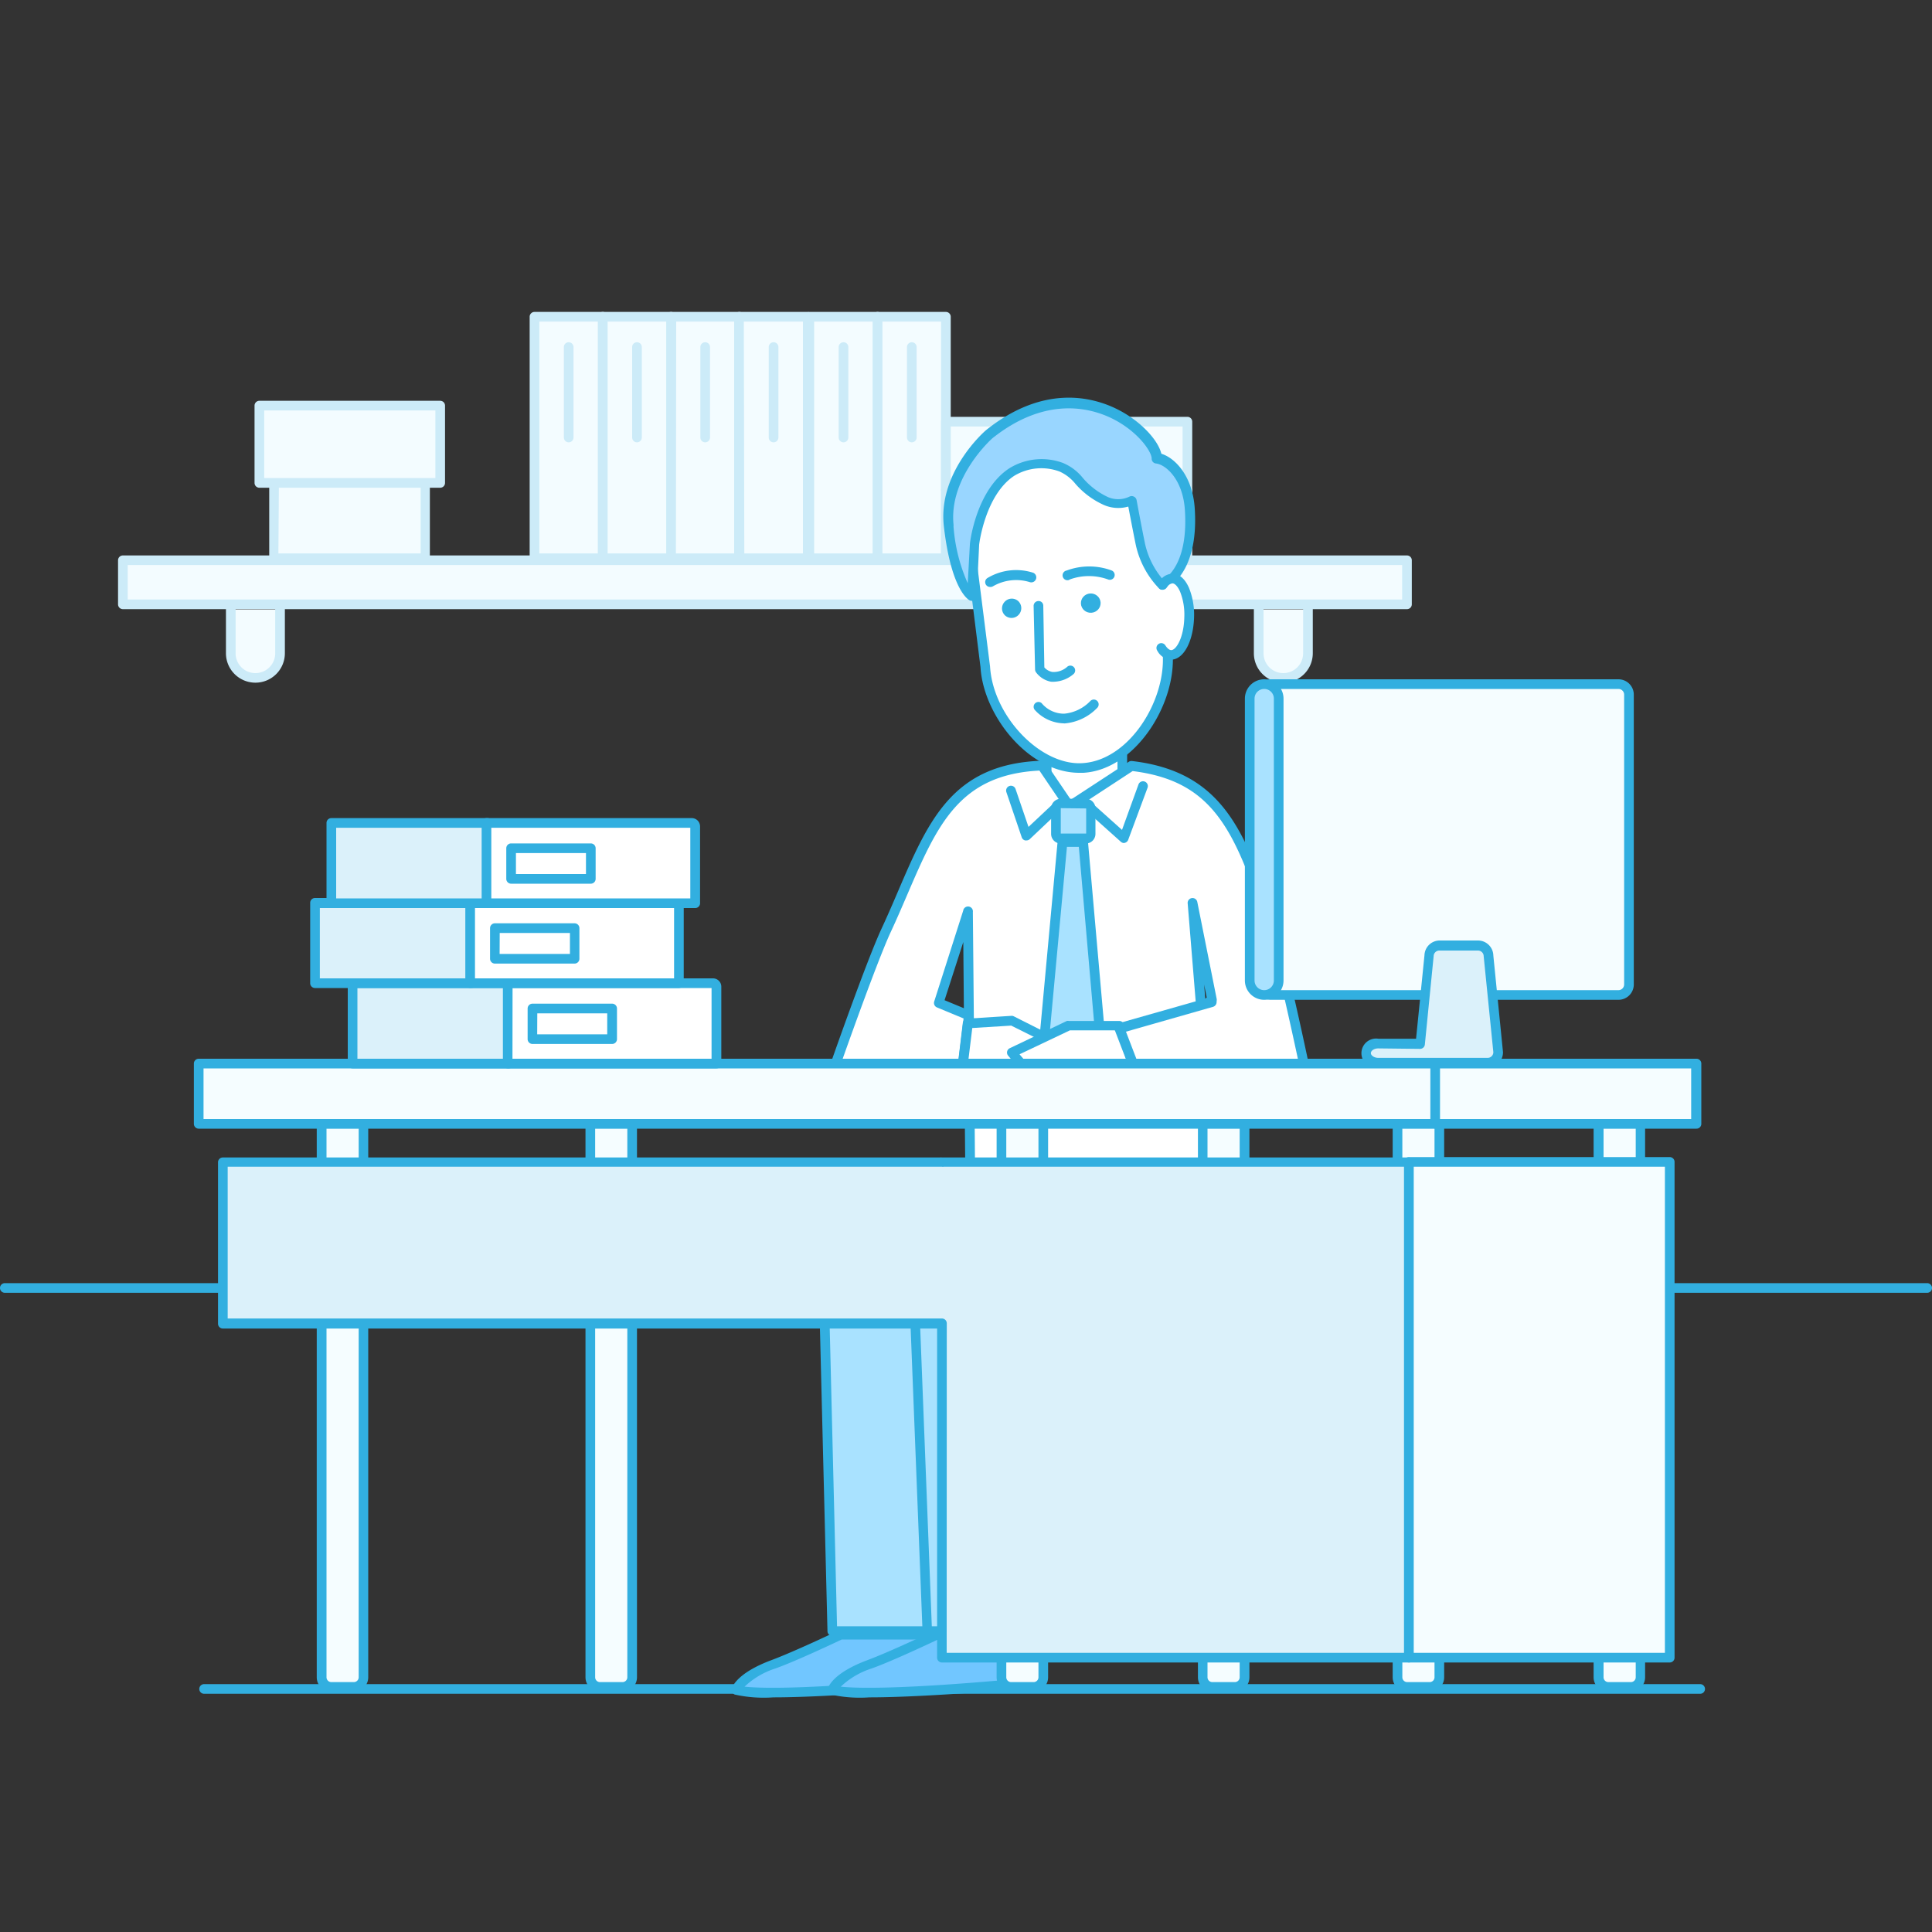 <svg id="Layer_1" data-name="Layer 1" xmlns="http://www.w3.org/2000/svg" viewBox="0 0 200 200"><rect x="0" y="0" width="200" height="200" fill="#333333" stroke="none"/><defs><style>.cls-1{fill:#f3fcff;}.cls-2{fill:#ccebf8;}.cls-3{fill:#32afe0;}.cls-4{fill:#a9e2ff;}.cls-5{fill:#71c6ff;}.cls-6{fill:#fff;}.cls-7{fill:#99d6ff;}.cls-8{fill:#f5fdff;}.cls-9{fill:#dbf1fa;}</style></defs><title>Q88A</title><rect class="cls-1" x="12.72" y="57.99" width="132.93" height="4.57"/><path class="cls-2" d="M145.65,63.06H12.72a.5.5,0,0,1-.5-.5V58a.5.5,0,0,1,.5-.5H145.65a.5.5,0,0,1,.5.5v4.57A.5.5,0,0,1,145.65,63.06Zm-132.43-1H145.15V58.49H13.22Z"/><path class="cls-1" d="M28.94,63.09v4.54a2.56,2.56,0,0,1-2.55,2.55h0a2.56,2.56,0,0,1-2.55-2.55V63.09"/><path class="cls-2" d="M26.39,70.67a3.05,3.05,0,0,1-3-3V63.09a.5.5,0,0,1,1,0v4.54a2,2,0,0,0,4.1,0V63.09a.5.5,0,0,1,1,0v4.54A3.05,3.05,0,0,1,26.39,70.67Z"/><path class="cls-1" d="M135.34,63.09v4.54a2.56,2.56,0,0,1-2.55,2.55h0a2.56,2.56,0,0,1-2.55-2.55V63.09"/><path class="cls-2" d="M132.8,70.67a3.05,3.05,0,0,1-3-3V63.09a.5.5,0,1,1,1,0v4.54a2,2,0,0,0,4.1,0V63.09a.5.5,0,1,1,1,0v4.54A3.05,3.05,0,0,1,132.8,70.67Z"/><rect class="cls-1" x="28.37" y="49.75" width="15.68" height="8.04"/><path class="cls-2" d="M44,58.29H28.37a.5.5,0,0,1-.5-.5v-8a.5.5,0,0,1,.5-.5H44a.5.5,0,0,1,.5.5v8A.5.5,0,0,1,44,58.29Zm-15.18-1H43.55v-7H28.87Z"/><rect class="cls-1" x="26.85" y="41.94" width="18.72" height="8.04"/><path class="cls-2" d="M45.57,50.49H26.85a.5.5,0,0,1-.5-.5v-8a.5.5,0,0,1,.5-.5H45.57a.5.5,0,0,1,.5.5v8A.5.5,0,0,1,45.57,50.49Zm-18.22-1H45.07v-7H27.35Z"/><rect class="cls-1" x="55.33" y="32.79" width="7.07" height="25"/><path class="cls-2" d="M62.4,58.29H55.33a.5.5,0,0,1-.5-.5v-25a.5.5,0,0,1,.5-.5H62.4a.5.5,0,0,1,.5.5v25A.5.5,0,0,1,62.4,58.29Zm-6.57-1H61.9v-24H55.83Z"/><path class="cls-2" d="M58.87,45.79a.5.5,0,0,1-.5-.5V35.93a.5.5,0,0,1,1,0v9.36A.5.5,0,0,1,58.87,45.79Z"/><rect class="cls-1" x="62.4" y="32.79" width="7.07" height="25"/><path class="cls-2" d="M69.47,58.29H62.4a.5.5,0,0,1-.5-.5v-25a.5.5,0,0,1,.5-.5h7.07a.5.5,0,0,1,.5.5v25A.5.5,0,0,1,69.47,58.29Zm-6.57-1H69v-24H62.9Z"/><path class="cls-2" d="M65.94,45.79a.5.5,0,0,1-.5-.5V35.93a.5.5,0,0,1,1,0v9.36A.5.5,0,0,1,65.94,45.79Z"/><rect class="cls-1" x="69.47" y="32.79" width="7.07" height="25"/><path class="cls-2" d="M76.54,58.29H69.47a.5.5,0,0,1-.5-.5v-25a.5.5,0,0,1,.5-.5h7.07a.5.5,0,0,1,.5.5v25A.5.5,0,0,1,76.54,58.29Zm-6.57-1H76v-24H70Z"/><path class="cls-2" d="M73,45.79a.5.5,0,0,1-.5-.5V35.93a.5.5,0,0,1,1,0v9.36A.5.5,0,0,1,73,45.79Z"/><rect class="cls-1" x="76.54" y="32.79" width="7.07" height="25"/><path class="cls-2" d="M83.62,58.29H76.54a.5.5,0,0,1-.5-.5v-25a.5.5,0,0,1,.5-.5h7.07a.5.5,0,0,1,.5.5v25A.5.5,0,0,1,83.62,58.29Zm-6.57-1h6.07v-24H77Z"/><path class="cls-2" d="M80.08,45.79a.5.5,0,0,1-.5-.5V35.93a.5.5,0,0,1,1,0v9.36A.5.5,0,0,1,80.08,45.79Z"/><rect class="cls-1" x="83.78" y="32.79" width="7.07" height="25"/><path class="cls-2" d="M90.85,58.29H83.78a.5.5,0,0,1-.5-.5v-25a.5.5,0,0,1,.5-.5h7.07a.5.5,0,0,1,.5.5v25A.5.5,0,0,1,90.85,58.29Zm-6.57-1h6.07v-24H84.28Z"/><path class="cls-2" d="M87.32,45.79a.5.5,0,0,1-.5-.5V35.93a.5.5,0,0,1,1,0v9.36A.5.5,0,0,1,87.32,45.79Z"/><rect class="cls-1" x="90.85" y="32.79" width="7.07" height="25"/><path class="cls-2" d="M97.92,58.29H90.85a.5.5,0,0,1-.5-.5v-25a.5.5,0,0,1,.5-.5h7.07a.5.5,0,0,1,.5.5v25A.5.5,0,0,1,97.92,58.29Zm-6.57-1h6.07v-24H91.35Z"/><path class="cls-2" d="M94.39,45.79a.5.5,0,0,1-.5-.5V35.93a.5.5,0,1,1,1,0v9.36A.5.5,0,0,1,94.39,45.79Z"/><rect class="cls-1" x="106.89" y="34.69" width="7.07" height="25" transform="translate(157.61 -63.24) rotate(90)"/><path class="cls-2" d="M122.92,51.22h-25a.5.5,0,0,1-.5-.5V43.65a.5.5,0,0,1,.5-.5h25a.5.5,0,0,1,.5.5v7.07A.5.5,0,0,1,122.92,51.22Zm-24.5-1h24V44.15h-24Z"/><path class="cls-2" d="M119.79,47.69h-9.36a.5.5,0,0,1,0-1h9.36a.5.5,0,0,1,0,1Z"/><rect class="cls-1" x="106.89" y="41.76" width="7.07" height="25" transform="translate(164.68 -56.17) rotate(90)"/><path class="cls-2" d="M122.92,58.29h-25a.5.5,0,0,1-.5-.5V50.72a.5.5,0,0,1,.5-.5h25a.5.5,0,0,1,.5.5v7.07A.5.5,0,0,1,122.92,58.29Zm-24.5-1h24V51.22h-24Z"/><path class="cls-2" d="M119.79,54.76h-9.36a.5.5,0,1,1,0-1h9.36a.5.5,0,1,1,0,1Z"/><path class="cls-3" d="M199.5,133.83H.5a.5.5,0,0,1,0-1h199a.5.5,0,0,1,0,1Z"/><path class="cls-3" d="M176,175.34H21.13a.5.5,0,1,1,0-1H176a.5.5,0,0,1,0,1Z"/><polygon class="cls-4" points="101.81 134.87 103.42 124.1 85.06 124.69 85.06 124.69 86.16 168.85 96.6 168.85 95.13 135.19 101.81 134.87"/><path class="cls-3" d="M96.6,169.35H86.16a.5.5,0,0,1-.5-.49l-1.1-44.15a.5.5,0,0,1,.48-.51l18.36-.59a.48.48,0,0,1,.39.17.5.5,0,0,1,.12.41l-1.62,10.77a.5.5,0,0,1-.47.42l-6.18.29,1.45,33.16a.5.5,0,0,1-.5.52Zm-9.95-1h9.43l-1.45-33.14a.5.5,0,0,1,.48-.52l6.27-.29,1.47-9.77-17.26.56Zm15.15-33.47h0Z"/><polygon class="cls-4" points="124.83 120.87 94.27 123.15 94.66 135.19 95.98 168.85 105.78 168.85 105.42 134.49 122.39 135.1 124.83 120.87"/><path class="cls-3" d="M105.77,169.35H96a.5.5,0,0,1-.5-.48l-1.32-33.66-.4-12a.5.5,0,0,1,.46-.52l30.56-2.28a.48.48,0,0,1,.41.16.5.5,0,0,1,.12.42l-2.44,14.22a.5.5,0,0,1-.51.42L105.93,135l.35,33.84a.5.5,0,0,1-.5.5Zm-9.31-1h8.81l-.35-33.86a.5.5,0,0,1,.15-.36.58.58,0,0,1,.37-.14l16.53.59,2.26-13.16-29.44,2.19.38,11.56Z"/><path class="cls-5" d="M95.41,174.29v-5.08H87s-4.71,2.25-6.93,3.08c-3.53,1.32-3.83,2.66-3.83,2.66S78.46,175.84,95.41,174.29Z"/><path class="cls-3" d="M80.06,175.71a13.9,13.9,0,0,1-4-.29.5.5,0,0,1-.3-.58c0-.16.47-1.64,4.14-3,2.18-.81,6.85-3,6.89-3.06a.5.5,0,0,1,.22,0h8.39a.5.5,0,0,1,.5.5v5.08a.5.5,0,0,1-.45.5C87.58,175.51,82.86,175.71,80.06,175.71Zm-3-1.11c1.44.16,5.79.33,17.82-.76v-4.12H87.14c-.72.34-4.81,2.27-6.87,3A8.28,8.28,0,0,0,77.09,174.59Zm18.32-.3h0Z"/><path class="cls-5" d="M105.38,174.29v-5.08H97s-4.71,2.25-6.93,3.08c-3.53,1.32-3.83,2.66-3.83,2.66S88.43,175.84,105.38,174.29Z"/><path class="cls-3" d="M90,175.71a13.9,13.9,0,0,1-4-.29.5.5,0,0,1-.3-.58c0-.16.47-1.64,4.14-3,2.18-.81,6.85-3,6.89-3.06a.5.5,0,0,1,.22,0h8.39a.5.5,0,0,1,.5.5v5.08a.5.5,0,0,1-.45.5C97.54,175.51,92.83,175.71,90,175.71Zm-3-1.11c1.44.16,5.79.33,17.82-.76v-4.12H97.1c-.72.34-4.81,2.27-6.87,3A8.28,8.28,0,0,0,87.05,174.59Zm18.32-.3h0Z"/><path class="cls-6" d="M116.17,86.81s-.44,2.36-3.91,2.36-3.91-2.36-3.91-2.36V76.06h7.83Z"/><path class="cls-3" d="M112.26,89.67c-3.84,0-4.4-2.74-4.41-2.77V76.06a.5.5,0,0,1,.5-.5h7.83a.5.5,0,0,1,.5.5V86.81a.48.48,0,0,1,0,.09S116.1,89.67,112.26,89.67Zm-3.41-2.86s.44,1.86,3.41,1.86c2.79,0,3.34-1.65,3.42-1.92V76.56h-6.83V86.81Zm7.33,0h0Z"/><path class="cls-6" d="M117.13,79.3c9.06,1.06,11.42,6.68,14.74,17.6,1.08,3.54,3.14,13.36,3.14,13.36H123.44v-5.11l2-1.7-2-10L126,124.65l-8.23.19h-17.3l-.29-30.42-3,9.4,3.13,1.29-.62,5.16-13.28.25s3.83-10.9,5.38-14.25c4.14-8.94,5.71-16.62,16.09-17l2.86,4.22Z"/><path class="cls-3" d="M116.66,125.35h-16.2a.5.5,0,0,1-.5-.5l-.13-14.11a.5.5,0,0,1-.17,0L86.38,111a.6.6,0,0,1-.41-.21.5.5,0,0,1-.07-.46c.16-.45,3.85-11,5.4-14.29.6-1.3,1.15-2.57,1.67-3.79,3.16-7.36,5.66-13.17,14.86-13.5a.49.49,0,0,1,.43.22l2.59,3.81,6-3.92a.51.51,0,0,1,.33-.08c9.58,1.12,12,7.55,15.16,18,1.07,3.52,3.07,13,3.15,13.4a.5.5,0,0,1-.49.6h-9.65l1.14,13.85a.5.5,0,0,1-.49.54Zm-15.7-1h16.8l7.69-.18-1.1-13.4h-.91a.5.5,0,0,1-.5-.5v-5.11a.5.5,0,0,1,.18-.38l.7-.59-.87-10.65a.5.5,0,0,1,1-.14l2,10a.5.5,0,0,1-.17.48l-.92.78.42,5.15h9.12c-.47-2.19-2.1-9.74-3-12.71C128,85.9,125.63,80.87,117.25,79.82L111,83.91a.5.5,0,0,1-.69-.14l-2.71-4c-8.33.42-10.59,5.66-13.7,12.89-.53,1.23-1.08,2.51-1.69,3.82-1.3,2.8-4.26,11.09-5.12,13.53l12.13-.23.53-4.35L97,104.29a.5.5,0,0,1-.29-.62l3-9.4a.5.5,0,0,1,1,.15l.1,10.69h0Zm23-14.58h.33l-.33-4.05Zm-26.18-6.23,2,.83-.06-6.85Zm26.87-1.62.12,1.47.15-.13Z"/><polyline class="cls-6" points="104.66 81.87 106.25 86.53 109.27 83.69"/><path class="cls-3" d="M106.24,87h-.12a.5.5,0,0,1-.35-.32L104.18,82a.5.5,0,1,1,.95-.32l1.34,3.92,2.46-2.31a.5.5,0,1,1,.68.73l-3,2.84A.5.5,0,0,1,106.24,87Z"/><polyline class="cls-6" points="118.32 81.39 116.36 86.77 112.93 83.69"/><path class="cls-3" d="M116.36,87.27a.5.5,0,0,1-.33-.13l-3.43-3.07a.5.5,0,0,1,.67-.74l2.88,2.58,1.7-4.69a.5.5,0,1,1,.94.34l-2,5.38a.5.5,0,0,1-.35.31Z"/><rect class="cls-4" x="109.27" y="83.15" width="3.66" height="3.66" rx="0.54" ry="0.54"/><path class="cls-3" d="M112.4,87.32h-2.59a1,1,0,0,1-1-1V83.69a1,1,0,0,1,1-1h2.59a1,1,0,0,1,1,1v2.59A1,1,0,0,1,112.4,87.32Zm-2.59-3.66,0,2.63,2.63,0a0,0,0,0,0,0,0V83.69Z"/><polygon class="cls-4" points="114.24 110.81 111.04 115.14 107.84 110.81 110.02 87.19 112.16 87.19 114.24 110.81"/><path class="cls-3" d="M111,115.64a.5.5,0,0,1-.4-.2l-3.2-4.33a.5.5,0,0,1-.1-.34l2.18-23.62a.5.5,0,0,1,.5-.45h2.15a.5.5,0,0,1,.5.46l2.08,23.62a.5.5,0,0,1-.1.34l-3.2,4.33A.5.5,0,0,1,111,115.64Zm-2.68-5L111,114.3l2.68-3.63-2-23h-1.23Z"/><polygon class="cls-6" points="99.65 110.28 110.37 110.27 110.69 108.62 104.74 105.65 100.18 105.94 99.65 110.28"/><path class="cls-3" d="M99.65,110.78a.5.5,0,0,1-.5-.56l.52-4.33a.5.5,0,0,1,.46-.44l4.56-.29a.49.49,0,0,1,.26.05l5.95,3a.5.5,0,0,1,.27.54l-.32,1.65a.5.5,0,0,1-.49.4H99.65Zm1-4.36-.41,3.36H110l.17-.87-5.49-2.74Z"/><polygon class="cls-6" points="117.34 110.24 105.84 110.27 104.74 108.97 110.65 106.15 115.87 106.14 117.34 110.24"/><path class="cls-3" d="M105.84,110.76a.5.5,0,0,1-.38-.18l-1.1-1.3a.5.5,0,0,1,.17-.77l5.91-2.82a.49.49,0,0,1,.21,0h5.22a.5.5,0,0,1,.47.33l1.47,4.1a.5.5,0,0,1-.47.67l-11.5,0Zm-.3-1.62.53.62,10.56,0-1.11-3.1h-4.76Z"/><polyline class="cls-6" points="135.01 110.27 117.34 110.24 115.87 106.4 125.44 103.68"/><path class="cls-3" d="M135,110.76h0l-17.67,0a.5.5,0,0,1-.47-.32l-1.47-3.83a.5.5,0,0,1,.33-.66l9.57-2.72a.5.5,0,1,1,.27,1l-9,2.57,1.15,3,17.33,0a.5.5,0,0,1,0,1Z"/><path class="cls-6" d="M112.09,79.52h0c-4.84.29-9.79-5.35-10.09-10.46L100.1,53.8a9.71,9.71,0,0,1,8.8-10.47L111,43.2a9.71,9.71,0,0,1,10,9.36l-.11,15.18C121.18,73,117,79.22,112.09,79.52Z"/><path class="cls-3" d="M111.72,80c-5.2,0-9.92-5.89-10.22-10.94L99.6,53.86a10.67,10.67,0,0,1,2.46-7.55,9.58,9.58,0,0,1,6.81-3.48L111,42.7a10.2,10.2,0,0,1,10.5,9.83l-.1,15.21c.31,5.24-3.9,11.95-9.25,12.26h-.4Zm.37-.51h0Zm-.55-35.83H111l-2.11.13a8.59,8.59,0,0,0-6.1,3.13,9.65,9.65,0,0,0-2.23,6.82L102.49,69c.31,5.14,5.23,10.28,9.57,10h0c4.82-.29,8.6-6.42,8.31-11.24l.1-15.21A9.22,9.22,0,0,0,111.54,43.69Z"/><path class="cls-3" d="M105.39,62.21a1,1,0,0,1,.08,1.41,1,1,0,0,1-1.44.08A1,1,0,0,1,104,62.3,1,1,0,0,1,105.39,62.21Z"/><ellipse class="cls-3" cx="112.91" cy="62.44" rx="1.02" ry="1" transform="translate(-3.48 6.76) rotate(-3.38)"/><path class="cls-3" d="M110.12,74.88a4.17,4.17,0,0,1-3-1.39.5.5,0,0,1,.71-.7,3,3,0,0,0,2.34,1.09,4.29,4.29,0,0,0,2.69-1.3.5.5,0,0,1,.74.68,5.29,5.29,0,0,1-3.41,1.63Z"/><path class="cls-3" d="M109.18,70.57a2.33,2.33,0,0,1-.38,0,2.49,2.49,0,0,1-1.57-1,.5.5,0,0,1-.08-.27L107,62.73a.5.5,0,0,1,.49-.51.48.48,0,0,1,.51.49l.11,6.38a1.45,1.45,0,0,0,.83.47,2.11,2.11,0,0,0,1.58-.57.5.5,0,0,1,.61.79A3.28,3.28,0,0,1,109.18,70.57Z"/><path class="cls-7" d="M98.21,54.45c.74,6.41,2.4,7.26,2.4,7.26s0,0,.29-5.38c0,0,1.15-10.35,9-8,1.48.44,2.32,2.57,4.65,3.52a3.21,3.21,0,0,0,2.66-.08h0s.43,2.35.87,4.47a8.9,8.9,0,0,0,2.28,4.32s3.28-1.23,2.85-7.88c-.22-3.41-2.2-5.15-3.41-5.29.08-2.18-7.82-10.08-17.33-2.5C102.44,44.87,97.59,49.06,98.21,54.45Z"/><path class="cls-3" d="M100.65,62.2a.58.58,0,0,1-.27-.05c-.19-.1-1.92-1.15-2.67-7.65h0c-.65-5.59,4.19-9.84,4.4-10,6-4.78,11.08-3.38,13.58-2.12s4.23,3.26,4.53,4.59c1.42.43,3.24,2.3,3.46,5.67.45,6.94-3,8.33-3.17,8.38a.5.5,0,0,1-.52-.1,9.35,9.35,0,0,1-2.43-4.59c-.3-1.47-.6-3.05-.76-3.89a3.76,3.76,0,0,1-2.47-.14,8.52,8.52,0,0,1-3-2.21,4.44,4.44,0,0,0-1.65-1.28,5.41,5.41,0,0,0-4.71.46c-3,2-3.61,7.08-3.61,7.13C101.1,62,101.09,62.2,100.65,62.2Zm-1.95-7.82a17.52,17.52,0,0,0,1.48,6l.22-4c0-.26.66-5.63,4.05-7.88a6.36,6.36,0,0,1,5.55-.59,5.16,5.16,0,0,1,2.08,1.55,7.7,7.7,0,0,0,2.62,2,2.68,2.68,0,0,0,2.22-.05.51.51,0,0,1,.46,0,.5.5,0,0,1,.28.36s.43,2.35.86,4.46a8.55,8.55,0,0,0,1.9,3.8c.73-.47,2.57-2.17,2.24-7.23-.21-3.2-2-4.72-3-4.82a.5.5,0,0,1-.44-.52c0-.69-1.37-2.75-4-4.09-2.28-1.15-6.94-2.42-12.49,2,0,0-4.63,4.08-4,9.13Z"/><path class="cls-6" d="M120.34,60.54l.15-.2a1.15,1.15,0,0,1,.87-.46c1,0,1.77,1.8,1.73,4s-.88,3.94-1.88,3.92a1.29,1.29,0,0,1-1-.69"/><path class="cls-3" d="M121.22,68.29h0a1.72,1.72,0,0,1-1.41-.92.5.5,0,1,1,.84-.54c.11.17.34.46.59.47h0c.53,0,1.32-1.33,1.36-3.43a6.41,6.41,0,0,0-.43-2.6c-.23-.54-.54-.88-.8-.88a.74.74,0,0,0-.48.29l-.12.16a.5.5,0,1,1-.82-.58l.19-.24a1.62,1.62,0,0,1,1.25-.63c.69,0,1.29.54,1.7,1.48a7.43,7.43,0,0,1,.52,3C123.54,66.4,122.52,68.29,121.22,68.29Z"/><path class="cls-3" d="M102.49,60.76a.5.5,0,0,1-.29-.91,5.77,5.77,0,0,1,4.69-.58.5.5,0,0,1-.26,1,4.79,4.79,0,0,0-3.85.43A.51.51,0,0,1,102.49,60.76Z"/><path class="cls-3" d="M110.59,60.06a.5.5,0,0,1-.17-1,6.69,6.69,0,0,1,4.67,0,.5.5,0,0,1-.4.92,5.79,5.79,0,0,0-3.93,0A.5.5,0,0,1,110.59,60.06Z"/><path class="cls-8" d="M33.29,116.31h4.27a.06.06,0,0,1,.06.06v57.26a1,1,0,0,1-1,1H34.29a1,1,0,0,1-1-1V116.31A0,0,0,0,1,33.29,116.31Z"/><path class="cls-3" d="M36.63,175.13H34.29a1.5,1.5,0,0,1-1.5-1.5V115.81h5.27l.06.56v57.25A1.5,1.5,0,0,1,36.63,175.13Zm-2.83-58.32v56.82a.5.5,0,0,0,.5.5h2.33a.5.5,0,0,0,.5-.5V116.81Z"/><path class="cls-8" d="M61.11,116.31h4.27a.06.06,0,0,1,.06.06v57.26a1,1,0,0,1-1,1H62.11a1,1,0,0,1-1-1V116.31A0,0,0,0,1,61.11,116.31Z"/><path class="cls-3" d="M64.44,175.13H62.11a1.5,1.5,0,0,1-1.5-1.5V115.81h5.27l.06.56v57.25A1.5,1.5,0,0,1,64.44,175.13Zm-2.83-58.32v56.82a.5.5,0,0,0,.5.5h2.33a.5.5,0,0,0,.5-.5V116.81Z"/><path class="cls-8" d="M103.71,116.31H108a.06.06,0,0,1,.06.06v57.26a1,1,0,0,1-1,1h-2.33a1,1,0,0,1-1-1V116.31A0,0,0,0,1,103.71,116.31Z"/><path class="cls-3" d="M107,175.13h-2.33a1.5,1.5,0,0,1-1.5-1.5V115.81h5.27l.06.56v57.25A1.5,1.5,0,0,1,107,175.13Zm-2.83-58.32v56.82a.5.5,0,0,0,.5.5H107a.5.5,0,0,0,.5-.5V116.81Z"/><path class="cls-8" d="M124.51,116.31h4.27a.06.06,0,0,1,.06.06v57.26a1,1,0,0,1-1,1h-2.33a1,1,0,0,1-1-1V116.31A0,0,0,0,1,124.51,116.31Z"/><path class="cls-3" d="M127.84,175.13h-2.33a1.5,1.5,0,0,1-1.5-1.5V115.81h5.27l.06.56v57.25A1.5,1.5,0,0,1,127.84,175.13ZM125,116.81v56.82a.5.5,0,0,0,.5.5h2.33a.5.5,0,0,0,.5-.5V116.81Z"/><path class="cls-8" d="M144.67,116.31h4.27a.06.06,0,0,1,.06.06v57.26a1,1,0,0,1-1,1h-2.33a1,1,0,0,1-1-1V116.31A0,0,0,0,1,144.67,116.31Z"/><path class="cls-3" d="M148,175.13h-2.33a1.5,1.5,0,0,1-1.5-1.5V115.81h5.27l.06.56v57.25A1.5,1.5,0,0,1,148,175.13Zm-2.83-58.32v56.82a.5.5,0,0,0,.5.5H148a.5.5,0,0,0,.5-.5V116.81Z"/><path class="cls-8" d="M165.47,116.31h4.27a.06.06,0,0,1,.06.06v57.26a1,1,0,0,1-1,1h-2.33a1,1,0,0,1-1-1V116.31A0,0,0,0,1,165.47,116.31Z"/><path class="cls-3" d="M168.8,175.13h-2.33a1.5,1.5,0,0,1-1.5-1.5V115.81h5.27l.06.56v57.25A1.5,1.5,0,0,1,168.8,175.13ZM166,116.81v56.82a.5.5,0,0,0,.5.5h2.33a.5.5,0,0,0,.5-.5V116.81Z"/><rect class="cls-8" x="20.56" y="110.1" width="128" height="6.23"/><path class="cls-3" d="M148.57,116.84h-128a.5.5,0,0,1-.5-.5V110.1a.5.5,0,0,1,.5-.5h128a.5.5,0,0,1,.5.5v6.23A.5.5,0,0,1,148.57,116.84Zm-127.5-1h127V110.6h-127Z"/><rect class="cls-8" x="148.57" y="110.1" width="27.05" height="6.23"/><path class="cls-3" d="M175.62,116.84h-27a.5.5,0,0,1-.5-.5V110.1a.5.5,0,0,1,.5-.5h27a.5.5,0,0,1,.5.5v6.23A.5.5,0,0,1,175.62,116.84Zm-26.55-1h26V110.6h-26Z"/><polygon class="cls-9" points="97.51 120.28 97.51 120.32 23.07 120.32 23.07 137.03 97.51 137.03 97.51 171.6 145.85 171.6 145.85 120.28 97.51 120.28"/><path class="cls-3" d="M145.85,172.1H97.51a.5.5,0,0,1-.5-.5V137.53H23.07a.5.5,0,0,1-.5-.5V120.32a.5.5,0,0,1,.5-.5H97.32a.44.44,0,0,1,.18,0h48.35a.5.5,0,0,1,.5.5V171.6A.5.5,0,0,1,145.85,172.1ZM98,171.1h47.35V120.78H97.7a.49.49,0,0,1-.19,0H23.57v15.71H97.51a.5.5,0,0,1,.5.5Z"/><rect class="cls-8" x="145.85" y="120.28" width="27" height="51.32"/><path class="cls-3" d="M172.85,172.1h-27a.5.5,0,0,1-.5-.5V120.28a.5.5,0,0,1,.5-.5h27a.5.5,0,0,1,.5.5V171.6A.5.5,0,0,1,172.85,172.1Zm-26.5-1h26V120.78h-26Z"/><polygon class="cls-9" points="52.67 110.1 36.5 110.1 36.5 108.46 36.5 103.54 36.5 101.78 52.67 101.78 52.67 110.1"/><path class="cls-3" d="M52.67,110.6H36.5a.5.5,0,0,1-.5-.5v-8.32a.5.5,0,0,1,.5-.5H52.67a.5.5,0,0,1,.5.5v8.32A.5.5,0,0,1,52.67,110.6ZM37,109.6H52.17v-7.32H37Z"/><path class="cls-6" d="M52.56,101.78H73.81a.36.36,0,0,1,.36.36v8a0,0,0,0,1,0,0H52.56a0,0,0,0,1,0,0v-8.32A0,0,0,0,1,52.56,101.78Z"/><path class="cls-3" d="M74.16,110.6H52.56a.5.5,0,0,1-.5-.5v-8.32a.5.5,0,0,1,.5-.5H73.81a.86.86,0,0,1,.86.86v8A.5.5,0,0,1,74.16,110.6Zm-21.11-1H73.66v-7.32H53.06Z"/><rect class="cls-8" x="130.45" y="70.82" width="38.18" height="32.18" rx="1.09" ry="1.09"/><path class="cls-3" d="M167.54,103.5h-36a1.59,1.59,0,0,1-1.59-1.59v-30a1.59,1.59,0,0,1,1.59-1.59h36a1.59,1.59,0,0,1,1.59,1.59v30A1.59,1.59,0,0,1,167.54,103.5Zm-36-32.18a.59.59,0,0,0-.59.59v30a.59.59,0,0,0,.59.59h36a.59.59,0,0,0,.59-.59v-30a.59.59,0,0,0-.59-.59Z"/><rect class="cls-4" x="129.37" y="70.82" width="3" height="32.18" rx="1.5" ry="1.5"/><path class="cls-3" d="M130.87,103.5a2,2,0,0,1-2-2V72.32a2,2,0,0,1,4,0V101.5A2,2,0,0,1,130.87,103.5Zm0-32.18a1,1,0,0,0-1,1V101.5a1,1,0,1,0,2,0V72.32A1,1,0,0,0,130.87,71.32Z"/><path class="cls-9" d="M154.11,99A1.09,1.09,0,0,0,153,97.86h-4A1.09,1.09,0,0,0,147.95,99L147,108H142.7a1,1,0,1,0,0,2H154a1.09,1.09,0,0,0,1.09-1.09Z"/><path class="cls-3" d="M154,110.53H142.7a1.52,1.52,0,1,1,0-3h3.89l.87-8.64A1.58,1.58,0,0,1,149,97.36h4a1.59,1.59,0,0,1,1.59,1.56l1,10A1.6,1.6,0,0,1,154,110.53Zm-11.32-2c-.46,0-.77.26-.77.49s.33.49.77.49H154a.59.59,0,0,0,.59-.59l-1-9.93s0,0,0,0a.59.59,0,0,0-.59-.59h-4a.59.59,0,0,0-.59.59l-.91,9.14a.5.5,0,0,1-.5.45ZM154.61,99h0Z"/><rect class="cls-6" x="55.12" y="104.4" width="8.25" height="3.17"/><path class="cls-3" d="M63.36,108.07H55.12a.5.5,0,0,1-.5-.5V104.4a.5.5,0,0,1,.5-.5h8.25a.5.5,0,0,1,.5.5v3.17A.5.5,0,0,1,63.36,108.07Zm-7.75-1h7.25V104.9H55.62Z"/><rect class="cls-9" x="32.61" y="93.46" width="16.17" height="8.32"/><path class="cls-3" d="M48.78,102.28H32.61a.5.5,0,0,1-.5-.5V93.46a.5.5,0,0,1,.5-.5H48.78a.5.5,0,0,1,.5.5v8.32A.5.5,0,0,1,48.78,102.28Zm-15.67-1H48.28V94H33.11Z"/><path class="cls-6" d="M48.67,93.46H69.92a.36.36,0,0,1,.36.36v8a0,0,0,0,1,0,0H48.67a0,0,0,0,1,0,0V93.46A0,0,0,0,1,48.67,93.46Z"/><path class="cls-3" d="M70.28,102.28H48.67a.5.5,0,0,1-.5-.5V93.46a.5.5,0,0,1,.5-.5H69.92a.86.86,0,0,1,.86.86v8A.5.5,0,0,1,70.28,102.28Zm-21.11-1H69.78V94H49.17Z"/><rect class="cls-6" x="51.23" y="96.08" width="8.25" height="3.17"/><path class="cls-3" d="M59.47,99.75H51.23a.5.5,0,0,1-.5-.5V96.08a.5.5,0,0,1,.5-.5h8.25a.5.5,0,0,1,.5.5v3.17A.5.5,0,0,1,59.47,99.75Zm-7.75-1H59V96.58H51.73Z"/><rect class="cls-9" x="34.3" y="85.19" width="16.17" height="8.32"/><path class="cls-3" d="M50.47,94H34.3a.5.5,0,0,1-.5-.5V85.19a.5.5,0,0,1,.5-.5H50.47a.5.5,0,0,1,.5.5v8.32A.5.5,0,0,1,50.47,94ZM34.8,93H50V85.69H34.8Z"/><path class="cls-6" d="M50.36,85.19H71.61a.36.36,0,0,1,.36.36v8a0,0,0,0,1,0,0H50.36a0,0,0,0,1,0,0V85.19A0,0,0,0,1,50.36,85.19Z"/><path class="cls-3" d="M72,94H50.36a.5.5,0,0,1-.5-.5V85.19a.5.5,0,0,1,.5-.5H71.61a.86.86,0,0,1,.86.86v8A.5.5,0,0,1,72,94ZM50.86,93H71.46V85.69H50.86Z"/><rect class="cls-6" x="52.91" y="87.81" width="8.25" height="3.17"/><path class="cls-3" d="M61.16,91.48H52.91a.5.5,0,0,1-.5-.5V87.81a.5.5,0,0,1,.5-.5h8.25a.5.5,0,0,1,.5.5V91A.5.5,0,0,1,61.16,91.48Zm-7.75-1h7.25V88.31H53.41Z"/></svg>